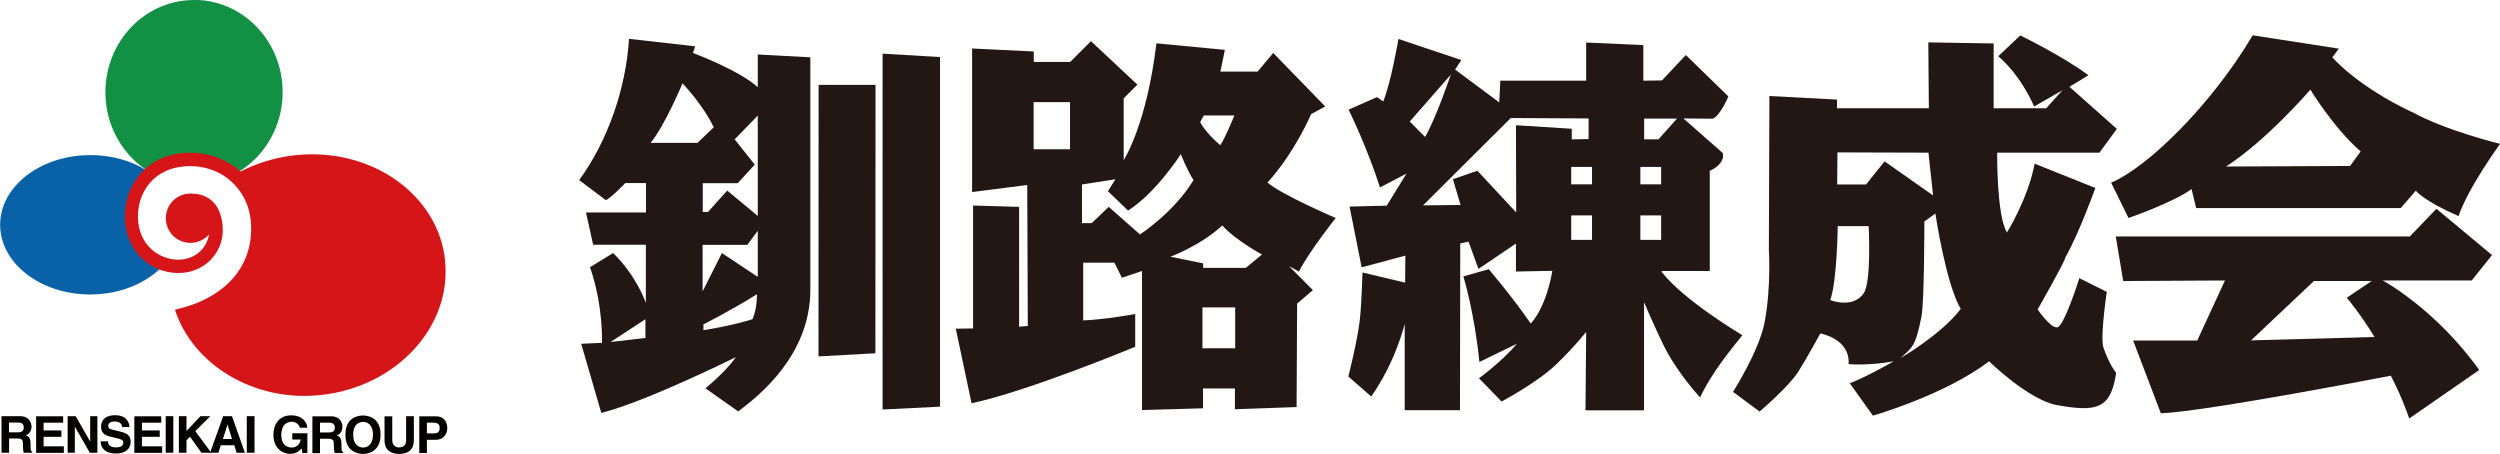 <?xml version="1.0" encoding="UTF-8"?><svg id="_レイヤー_2" xmlns="http://www.w3.org/2000/svg" viewBox="0 0 184.06 33.42"><defs><style>.cls-1{fill:#0962a8;}.cls-1,.cls-2,.cls-3,.cls-4,.cls-5{stroke-width:0px;}.cls-2{fill:#221714;}.cls-3{fill:#129043;}.cls-4{fill:#d61518;}.cls-5{fill:#040000;}</style></defs><g id="_レイヤー_1-2"><path class="cls-2" d="M155.13,21.5l-2.04-1.02s-1.11,3.53-1.62,3.62c-.51.08-1.45-1.32-1.45-1.32,0,0,2.04-3.57,2.04-3.83,1.02-1.79,2.21-5.11,2.21-5.11l-4.47-1.79c-.51,2.64-2.04,5.06-2.04,5.06-.77-1.24-.72-5.87-.72-5.87h7.53l1.28-1.75-3.49-3.1,1.4-.85c-1.96-1.45-5.02-2.93-5.02-2.93l-1.62,1.53c1.74,1.49,2.64,3.7,2.64,3.7l2.08-1.19-1.19,1.32h-3.87V3.2l-4.81-.08.04,4.85h-6.76v-.64l-4.98-.26-.04,11.32s.18,2.64-.3,5.27c-.38,2.13-2.34,5.19-2.34,5.19l1.96,1.45s2.16-1.84,2.85-2.94c.6-.94,1.62-2.81,1.62-2.81,0,0,2.21.38,2.08,2.26,0,0,1.49.13,3.32-.21-2.08,1.19-3.23,1.62-3.23,1.62l1.7,2.38s5.3-1.51,8.55-4c0,0,2.94,2.87,5.02,3.23,2.89.51,3.95.3,4.34-2.38,0,0-.5-.57-.94-1.87-.25-.77.25-4.08.25-4.08ZM137.22,21.58c-.81,1.19-2.47.51-2.47.51.51-1.4.55-5.44.55-5.44h2.28s.21,4.1-.36,4.93ZM138.75,11.88l-1.36,1.7h-2.13l.02-2.36,6.7.02.34,3.15-3.57-2.51ZM139.94,26.35c.83-.77,1.08-.77,1.53-3.06.21-1.1.21-6.98.21-6.98l.81-.59s.77,5.19,1.87,7.02c-1.43,1.89-4.43,3.62-4.43,3.62Z"/><path class="cls-2" d="M177.59,8.26c-4.13-1.96-5.87-4.04-5.87-4.04l.47-.64-6.34-.98c-3.02,5.1-7.7,9.7-10.42,10.85l1.28,2.6s3.32-1.15,4.64-2.13l.34,1.4h15.06l1.11-1.28s.6.77,3.15,1.87c.72-2.13,3.06-5.32,3.06-5.32,0,0-4.04-.98-6.47-2.34ZM173.04,12.22l-9.15.04c2.98-1.91,6.21-5.66,6.21-5.66,0,0,1.7,2.81,3.7,4.55l-.77,1.06Z"/><path class="cls-2" d="M183.46,18.77l-4.08-3.4-1.96,2.04h-21.65l.55,3.28,7.49-.04-2.04,4.42h-4.72l2.04,5.36c3.32-.13,16.93-2.77,16.93-2.77,0,0,.72,1.32,1.36,3.15l5.15-3.57c-3.23-4.51-7.1-6.59-7.1-6.59h6.55l1.49-1.87ZM165.72,25.07l4.64-4.38h4.25l-1.83,1.23s.98,1.15,2.04,2.89l-9.1.25Z"/><path class="cls-2" d="M122.35,19.95h3.53v-7.37s1.15-.48.96-1.31l-2.9-2.55,2.15.02c.53-.16,1.16-1.64,1.16-1.64l-3.13-3.05-1.76,1.87-1.37.02v-2.62l-4.21-.19v2.81h-6.32l-.08,1.6-3.25-2.42.46-.7-4.63-1.55s-.54,3.18-1.12,4.6l-.46-.32-2.09.92s1.4,2.86,2.31,5.73l1.95-1.02-1.45,2.36-2.74.07.89,4.47,3.22-.86-.02,1.99-3.14-.75s-.05,2.12-.19,3.45c-.17,1.56-.85,4.21-.85,4.21l1.68,1.47c1.79-2.5,2.47-5.34,2.47-5.34v6.35h4.07l.02-12.28.61-.13.73,2.01,2.76-1.87v2.06l2.68-.05s-.38,2.55-1.59,3.88c-1.31-1.91-3.09-4-3.09-4l-1.87.53s.81,2.63,1.18,6.3l2.76-1.34c-1.08,1.29-2.79,2.54-2.79,2.54l1.66,1.71s2.6-1.37,4-2.71c1.4-1.34,2.23-2.42,2.23-2.42l-.05,5.78h4.31v-7.96s.78,1.82,1.42,3.13c1,2.06,2.71,3.88,2.71,3.88.86-1.85,2.3-3.56,3.11-4.58,0,0-4.31-2.55-5.94-4.66ZM121.05,8.73h2.42l-1.37,1.53h-1.05v-1.53ZM106.82,5.48s-1.12,3.29-1.9,4.6l-1.13-1.13,3.03-3.46ZM111.61,15.62l-2.84-3.05-1.8.62.56,1.9-2.76.03,6.46-6.43,5.73.03v1.52l-1.24.02v-.78l-4.11-.26.02,6.4ZM117.21,17.66h-1.53v-1.8h1.53v1.8ZM117.21,13.57h-1.53v-1.28h1.53v1.28ZM122.3,17.66h-1.53v-1.8h1.53v1.8ZM122.3,13.57h-1.53v-1.28h1.53v1.28Z"/><path class="cls-2" d="M59.67,4.22l-3.88-.21v2.41c-1.38-1.26-4.77-2.52-4.77-2.52l.16-.49-4.87-.55c-.22,3.67-1.59,7.56-3.67,10.4l1.97,1.48c.44-.22,1.42-1.26,1.42-1.26h1.53v2.16s-4.42,0-4.42,0l.53,2.38h3.88s0,4.28,0,4.28c0,0-.66-1.97-2.41-3.67l-1.7,1.04c.99,2.85.88,5.57.88,5.57l-1.53.07,1.48,5.09c3.29-.82,9.91-4.11,9.91-4.11,0,0-.6.93-2.24,2.3l2.41,1.7c1.53-1.15,5.31-4.14,5.31-8.95V4.22ZM47.52,24.88l-2.57.3,2.57-1.68v1.38ZM47.9,10.52c1.04-1.26,2.35-4.38,2.35-4.38,0,0,1.48,1.53,2.3,3.23l-1.2,1.15h-3.45ZM55.4,23.5c-1.53.49-3.61.81-3.61.81v-.43s2.16-1.09,3.94-2.22c0,0,.03,1.04-.33,1.83ZM55.78,20.38l-2.63-1.75-1.42,2.82v-3.42h3.29l.77-1.04v3.39ZM55.78,15.89l-2.24-1.86-1.42,1.58h-.38v-2.12h2.57l1.26-1.37-1.48-1.86,1.7-1.75v7.39Z"/><polygon class="cls-2" points="60.27 6.25 60.26 26.24 64.45 26.01 64.46 6.25 60.27 6.25"/><polygon class="cls-2" points="64.98 3.95 64.98 30.15 69.21 29.94 69.21 4.2 64.98 3.95"/><path class="cls-2" d="M95.62,20.01c.78-1.52,2.72-3.96,2.72-3.96,0,0-3.99-1.71-5.02-2.61,2.04-2.26,3.21-5.04,3.21-5.04l1.04-.56-3.83-3.94-1.15,1.37h-2.74l.33-1.6-5.04-.48c-.72,6.02-2.41,8.6-2.41,8.6v-4.55l1.01-1.01-3.42-3.2-1.53,1.53h-2.68v-.77l-4.54-.22v10.57l4.06-.52.04,10.38-.64.05v-8.82l-3.39-.1v9.05l-1.27.02,1.16,5.49c4.15-.88,12.05-4.16,12.05-4.16v-2.41s-2.18.4-3.83.47v-4.25h2.3l.55,1.11,1.48-.5v10.24l4.49-.13v-1.46h2.35v1.53l4.54-.16.04-7.62,1.16-.99-1.76-1.77.74.41ZM78.78,10.99h-2.68v-3.47h2.68v3.47ZM88.64,8.5h2.24s-.71,1.75-1.04,2.19c-1.15-.99-1.48-1.7-1.48-1.7l.27-.49ZM83.93,17.26l-2.3-2.03-1.26,1.2h-.71v-2.85l2.46-.38-.55.88,1.48,1.42c2.03-1.26,3.89-4.15,3.89-4.15,0,0,.38,1.03.93,1.91-1.42,2.36-3.94,4-3.94,4ZM90.94,25.64h-2.41v-3.01h2.41v3.01ZM91.7,19.72h-3.12v-.33l-2.41-.49s2.23-.82,3.82-2.3c.99,1.1,2.92,2.14,2.92,2.14l-1.2.99Z"/><path class="cls-5" d="M.11,30.64h1.36c.71,0,.85.53.85.76,0,.3-.15.56-.42.64.22.1.35.18.35.68,0,.4,0,.49.12.54v.07h-.62c-.04-.13-.06-.27-.06-.54,0-.37-.02-.51-.44-.51h-.58v1.05H.11v-2.69ZM1.31,31.83c.3,0,.44-.1.44-.37,0-.14-.06-.35-.39-.35h-.7v.72h.66Z"/><path class="cls-5" d="M4.64,31.12h-1.43v.57h1.31v.47h-1.31v.7h1.49v.48h-2.04v-2.69h1.99v.47Z"/><path class="cls-5" d="M6.64,30.64h.53v2.69h-.56l-1.1-1.92h0v1.92h-.53v-2.69h.59l1.07,1.87h0v-1.87Z"/><path class="cls-5" d="M7.95,32.51c0,.15.08.43.57.43.27,0,.56-.06.56-.35,0-.21-.2-.26-.49-.33l-.29-.07c-.44-.1-.86-.2-.86-.79,0-.3.16-.83,1.04-.83.83,0,1.05.54,1.05.87h-.54c-.01-.12-.06-.41-.55-.41-.22,0-.47.08-.47.32,0,.21.17.26.29.28l.65.16c.37.09.71.24.71.72,0,.81-.82.88-1.06.88-.98,0-1.15-.57-1.15-.9h.54Z"/><path class="cls-5" d="M11.88,31.12h-1.43v.57h1.31v.47h-1.31v.7h1.49v.48h-2.05v-2.69h1.98v.47Z"/><path class="cls-5" d="M12.76,33.33h-.56v-2.69h.56v2.69Z"/><path class="cls-5" d="M13.73,33.33h-.56v-2.69h.56v1.09l1.03-1.09h.72l-1.1,1.1,1.17,1.59h-.72l-.84-1.18-.26.27v.91Z"/><path class="cls-5" d="M16.06,33.33h-.59l.96-2.69h.65l.95,2.69h-.61l-.17-.55h-.99l-.18.55ZM16.4,32.32h.68l-.33-1.06h0l-.34,1.06Z"/><path class="cls-5" d="M18.74,33.33h-.57v-2.69h.57v2.69Z"/><path class="cls-5" d="M21.51,31.9h1.12v1.45h-.37l-.05-.34c-.15.16-.35.4-.84.4-.65,0-1.24-.47-1.24-1.41,0-.74.41-1.43,1.32-1.42.83,0,1.15.53,1.18.91h-.56c0-.11-.19-.44-.59-.44s-.77.27-.77.97c0,.73.41.93.78.93.13,0,.54-.05.66-.59h-.63v-.45Z"/><path class="cls-5" d="M23,30.65h1.37c.71,0,.84.53.84.77,0,.29-.15.55-.41.64.22.09.34.18.34.68,0,.39,0,.49.12.54v.07h-.62c-.04-.13-.06-.27-.06-.54,0-.37-.02-.51-.44-.51h-.58v1.06h-.56v-2.7ZM24.22,31.84c.29,0,.43-.1.43-.37,0-.14-.06-.35-.39-.35h-.7v.72h.66Z"/><path class="cls-5" d="M26.73,30.59c.36,0,1.29.15,1.29,1.41s-.94,1.42-1.29,1.42-1.3-.15-1.3-1.42.93-1.41,1.3-1.41ZM26.73,32.95c.3,0,.73-.19.73-.95s-.43-.94-.73-.94-.73.19-.73.94.43.95.73.95Z"/><path class="cls-5" d="M30.47,32.41c0,.71-.43,1.01-1.1,1.01-.25,0-.61-.06-.85-.33-.15-.17-.2-.38-.21-.65v-1.79h.57v1.75c0,.37.22.54.48.54.38,0,.54-.19.54-.52v-1.78h.57v1.75Z"/><path class="cls-5" d="M31.43,33.35h-.56v-2.7h1.23c.52,0,.83.34.83.87,0,.24-.13.86-.86.86h-.64v.97ZM31.95,31.91c.42,0,.42-.3.42-.42,0-.26-.15-.37-.49-.37h-.45v.79h.52Z"/><path class="cls-1" d="M9.83,16.07c0-1.32.56-2.51,1.46-3.18-1.2-.92-2.82-1.47-4.65-1.47-3.66,0-6.63,2.3-6.63,5.13s2.97,5.13,6.63,5.13c2.2,0,4.14-.83,5.35-2.1-1.25-.52-2.15-1.9-2.15-3.52Z"/><path class="cls-3" d="M14.29,0c-3.61,0-6.53,3.04-6.53,6.79,0,2.52,1.32,4.71,3.26,5.88.82-.65,1.92-1.05,3.13-1.05,1.27,0,2.42.43,3.24,1.14,2.04-1.15,3.42-3.4,3.42-5.98,0-3.75-2.92-6.79-6.53-6.79Z"/><path class="cls-4" d="M32.77,19.15c-.53-4.87-5.49-8.33-11.05-7.72-1.46.16-2.81.58-4.01,1.2-.05-.04-.1-.09-.15-.13-1.17-.97-2.68-1.4-4.28-1.21-2.97.35-4.31,2.93-4.06,5.19.23,2.09,1.87,3.62,3.92,3.62.95,0,1.82-.37,2.43-1.03.61-.66.9-1.53.82-2.43-.11-1.39-.79-2.21-1.97-2.37-.06,0-.13-.01-.19-.01-.07-.01-.14-.01-.21-.01-1.01,0-1.81.81-1.81,1.82s.81,1.81,1.81,1.81c.54,0,1.03-.24,1.37-.62-.07.42-.26.82-.55,1.14-.43.46-1.04.72-1.72.72-1.31,0-2.74-.95-2.94-2.74-.2-1.83.84-3.83,3.2-4.11,1.32-.16,2.58.19,3.53.99.94.79,1.5,1.93,1.57,3.21.18,3.17-1.92,5.51-5.6,6.33,1.3,4.03,5.81,6.83,10.77,6.28,5.56-.61,9.65-5.06,9.11-9.94Z"/></g></svg>